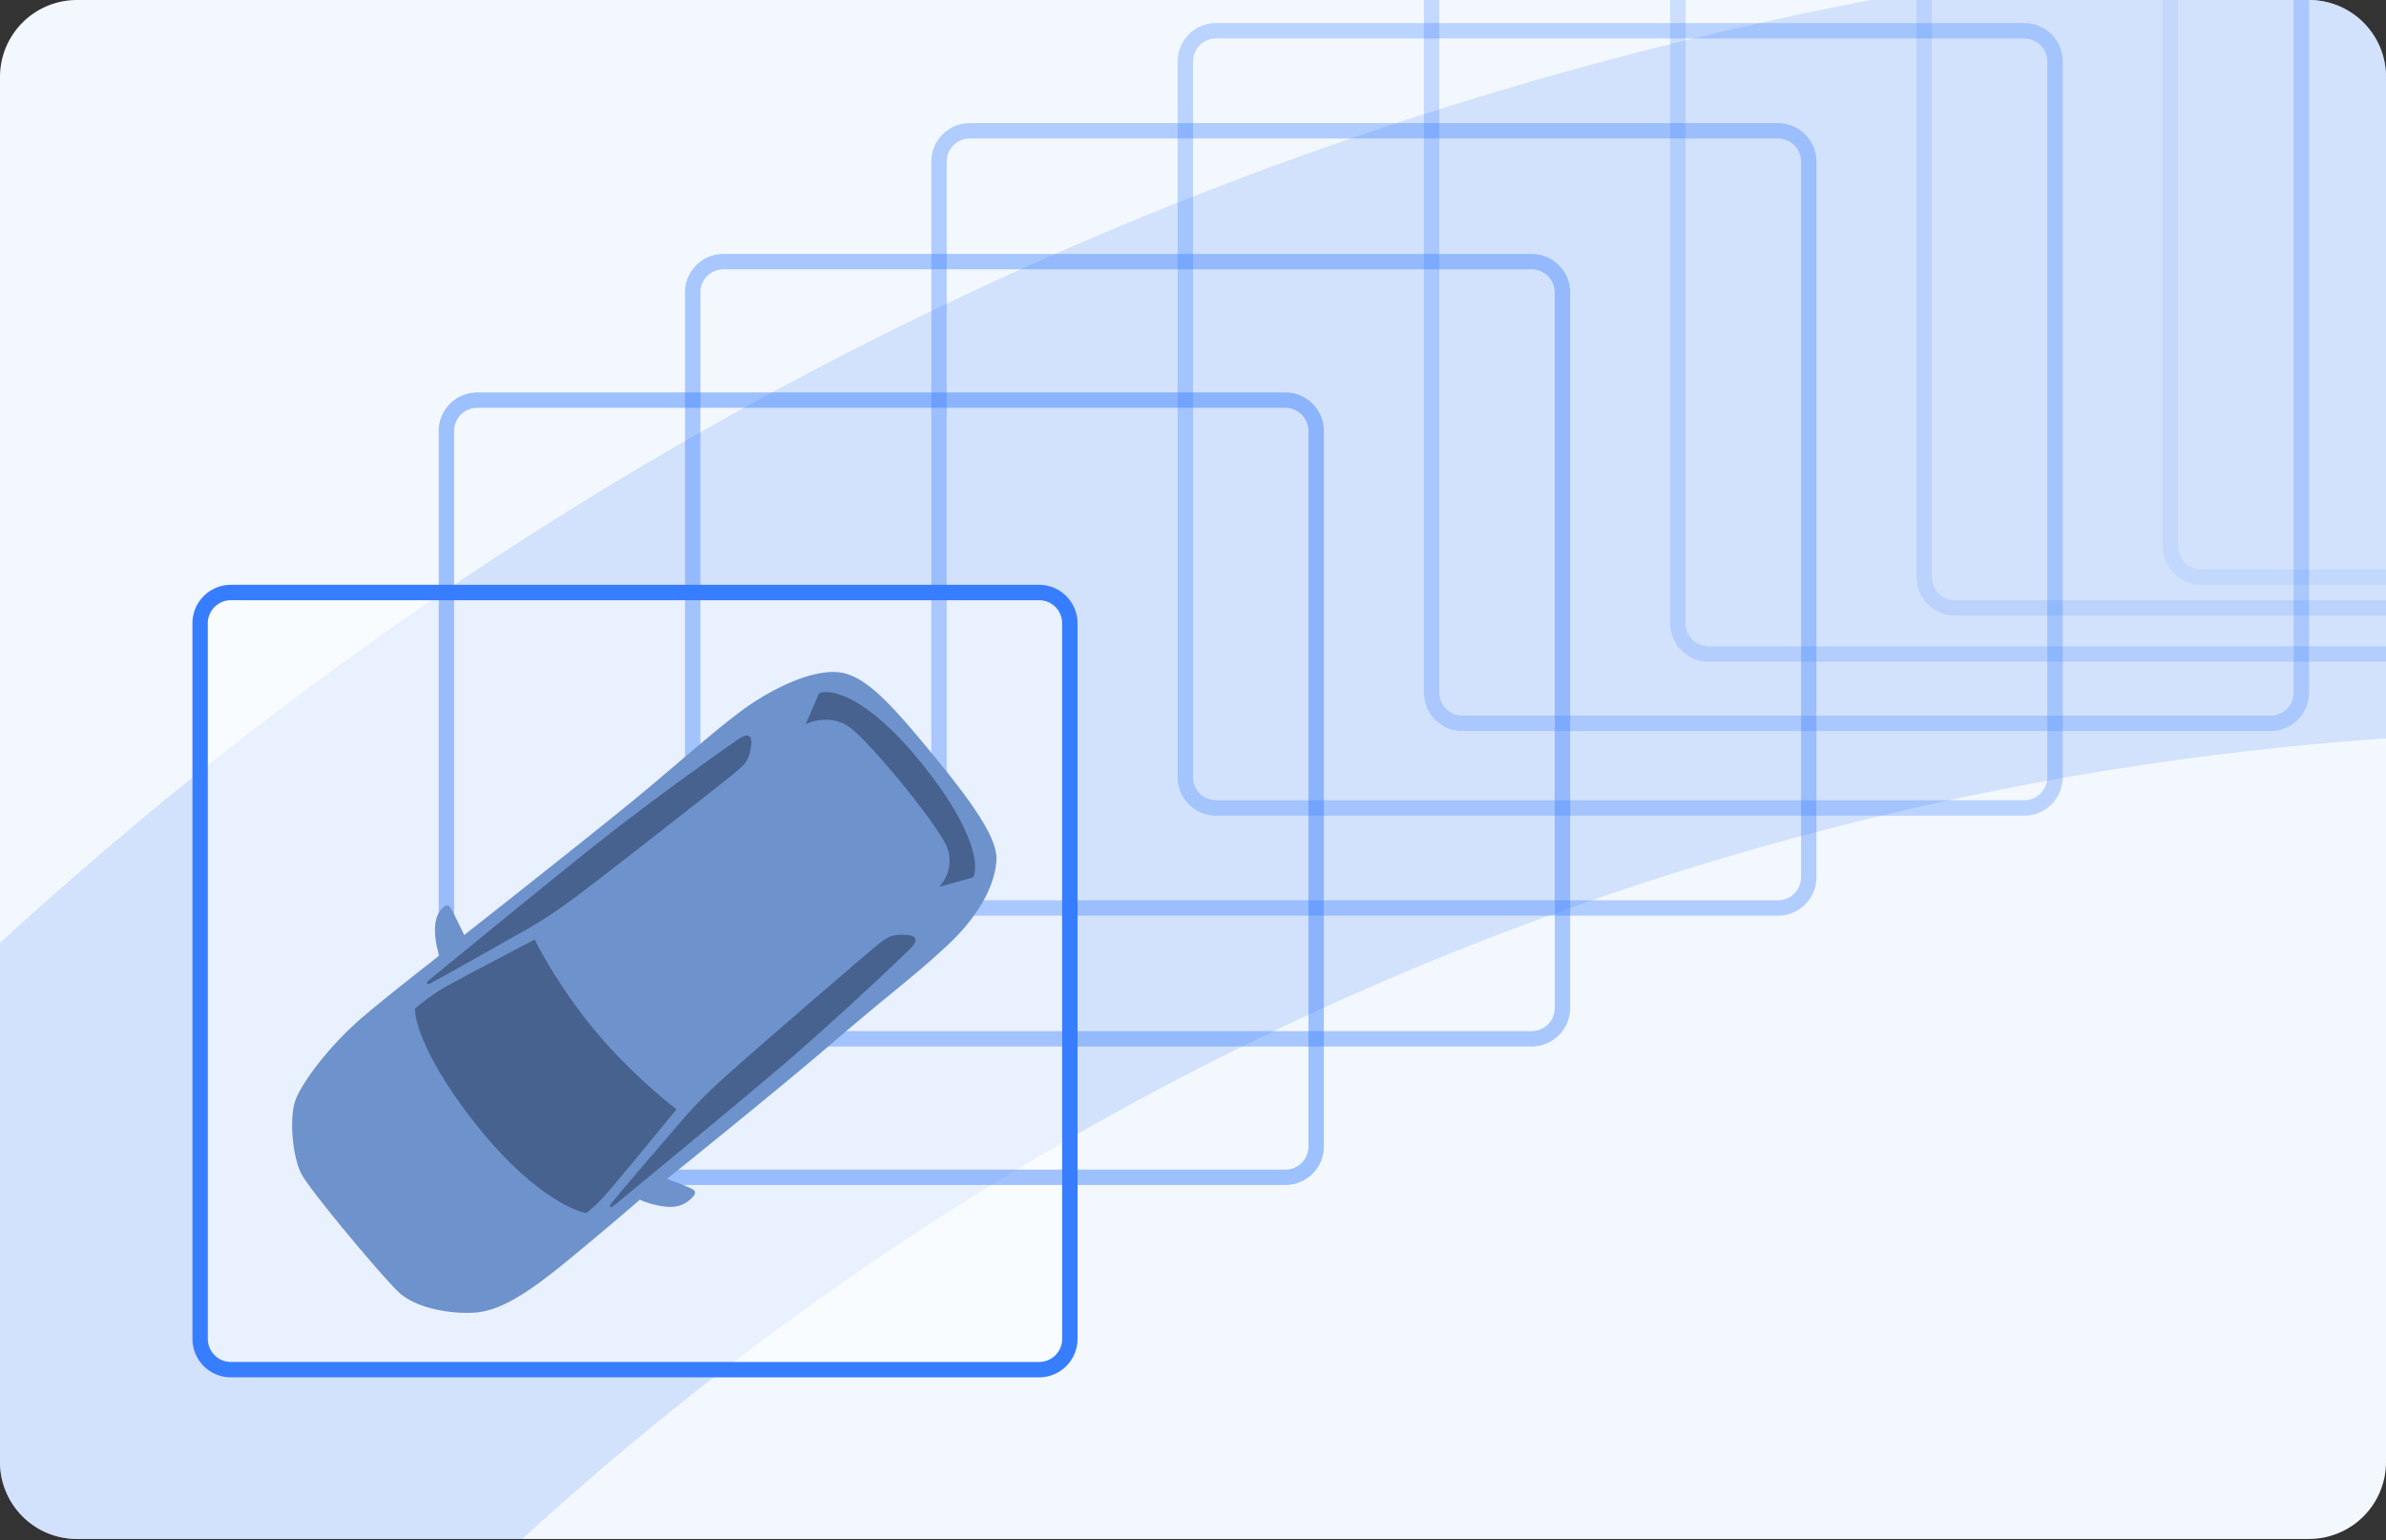 <svg width="285" height="184" fill="none" xmlns="http://www.w3.org/2000/svg"><rect width="100%" height="100%" fill="#333333" stroke="none"/><path d="M0 9.194A9.194 9.194 0 0 1 9.194 0h266.612A9.194 9.194 0 0 1 285 9.194v165.483a9.194 9.194 0 0 1-9.194 9.194H9.194A9.194 9.194 0 0 1 0 174.677V9.194z" fill="#F3F8FF"/><path opacity=".5" d="M223.468 0C138.272 16.374 61.442 56.269 0 112.663v62.014a9.194 9.194 0 0 0 9.194 9.194h53.191C121.901 129.341 199.421 94.143 285 88.226V9.194A9.194 9.194 0 0 0 275.806 0h-52.338z" fill="#B3CDFA"/><path d="M22.984 74.468a4.597 4.597 0 0 1 4.597-4.597h96.532a4.597 4.597 0 0 1 4.597 4.597v85.5a4.597 4.597 0 0 1-4.597 4.597H27.581a4.597 4.597 0 0 1-4.597-4.597v-85.5z" fill="#fff" fill-opacity=".5"/><path opacity=".45" fill-rule="evenodd" clip-rule="evenodd" d="M153.532 48.726H57a2.758 2.758 0 0 0-2.758 2.758v85.5A2.758 2.758 0 0 0 57 139.742h96.532a2.758 2.758 0 0 0 2.758-2.758v-85.5a2.758 2.758 0 0 0-2.758-2.758zM57 46.887a4.597 4.597 0 0 0-4.597 4.597v85.5A4.597 4.597 0 0 0 57 141.581h96.532a4.597 4.597 0 0 0 4.597-4.597v-85.5a4.597 4.597 0 0 0-4.597-4.597H57z" fill="#377DFF"/><path opacity=".4" fill-rule="evenodd" clip-rule="evenodd" d="M182.952 32.178H86.419a2.758 2.758 0 0 0-2.758 2.758v85.5a2.758 2.758 0 0 0 2.758 2.758h96.533a2.758 2.758 0 0 0 2.758-2.758v-85.5a2.758 2.758 0 0 0-2.758-2.758zm-96.533-1.84a4.597 4.597 0 0 0-4.596 4.598v85.5a4.597 4.597 0 0 0 4.596 4.596h96.533a4.596 4.596 0 0 0 4.596-4.596v-85.5a4.597 4.597 0 0 0-4.596-4.597H86.419z" fill="#377DFF"/><path opacity=".35" fill-rule="evenodd" clip-rule="evenodd" d="M212.371 16.548h-96.532a2.757 2.757 0 0 0-2.758 2.758v85.5a2.758 2.758 0 0 0 2.758 2.758h96.532a2.758 2.758 0 0 0 2.758-2.758v-85.5a2.758 2.758 0 0 0-2.758-2.758zm-96.532-1.838a4.597 4.597 0 0 0-4.597 4.596v85.5a4.597 4.597 0 0 0 4.597 4.597h96.532a4.597 4.597 0 0 0 4.597-4.597v-85.5a4.597 4.597 0 0 0-4.597-4.597h-96.532z" fill="#377DFF"/><path opacity=".3" fill-rule="evenodd" clip-rule="evenodd" d="M241.79 4.597h-96.532a2.758 2.758 0 0 0-2.758 2.758v85.5a2.758 2.758 0 0 0 2.758 2.758h96.532a2.757 2.757 0 0 0 2.758-2.758v-85.5a2.758 2.758 0 0 0-2.758-2.758zm-96.532-1.839a4.597 4.597 0 0 0-4.597 4.597v85.5a4.597 4.597 0 0 0 4.597 4.597h96.532a4.597 4.597 0 0 0 4.597-4.597v-85.5a4.597 4.597 0 0 0-4.597-4.597h-96.532z" fill="#377DFF"/><path opacity=".25" d="M170.081 0v82.742a4.597 4.597 0 0 0 4.596 4.597h96.533a4.597 4.597 0 0 0 4.596-4.597V0h-1.838v82.742a2.758 2.758 0 0 1-2.758 2.758h-96.533a2.758 2.758 0 0 1-2.758-2.758V0h-1.838z" fill="#377DFF"/><path fill-rule="evenodd" clip-rule="evenodd" d="M124.113 71.71H27.581a2.758 2.758 0 0 0-2.758 2.758v85.5a2.758 2.758 0 0 0 2.758 2.758h96.532a2.758 2.758 0 0 0 2.758-2.758v-85.5a2.758 2.758 0 0 0-2.758-2.758zm-96.532-1.84a4.597 4.597 0 0 0-4.597 4.597v85.5a4.597 4.597 0 0 0 4.597 4.597h96.532a4.597 4.597 0 0 0 4.597-4.597v-85.5a4.597 4.597 0 0 0-4.597-4.597H27.581z" fill="#377DFF"/><path d="M100.683 80.403c-2.972-.627-7.55 1.382-11.264 3.909-3.722 2.622-8.22 6.758-13.664 11.234-4.355 3.582-15.354 12.274-20.309 16.172-.28-.589-.928-1.94-1.284-2.629-.446-.862-.661-1.124-1.08-.78-.419.345-1.056.957-1.12 2.588-.05 1.304.341 2.761.5 3.274-1.515 1.217-5.471 4.253-8.83 7.084-4.197 3.539-7.305 7.762-8.24 9.934-.934 2.172-.445 7.035.609 9.064s9.681 12.308 11.622 14.135c1.94 1.826 5.814 2.59 8.86 2.454 3.048-.136 6.272-2.085 11.297-6.217a457.6 457.6 0 0 0 8.657-7.293c.32.176 1.32.581 2.763.799 1.803.272 2.684-.364 3.103-.708.419-.345 1.152-.947.373-1.36-.622-.331-2.267-.944-3.012-1.209 4.319-3.463 14.344-11.582 19.894-16.357 6.939-5.968 9.153-7.437 13.492-11.443 4.34-4.007 5.866-7.807 5.97-10.348.103-2.542-2.725-6.622-7.546-12.486-4.821-5.863-7.818-9.19-10.791-9.817z" fill="#6D92CC"/><path d="M51.19 117.146c-.366.302-.244.558.264.32.507-.239 8.44-4.709 11.615-6.517 2.94-1.674 5.221-3.417 7.945-5.5l.662-.505c3.026-2.31 14.527-11.32 15.996-12.528 1.47-1.208 1.854-1.703 2.055-3.384.2-1.682-.92-1.118-1.436-.783-.516.335-10.058 7.02-17.44 12.911-5.905 4.712-15.567 12.621-19.66 15.986zm29.622 15.393c-2.076 2.526-6.577 7.987-7.969 9.623-1.392 1.637-2.461 2.521-2.821 2.759-1.818-.29-6.98-2.79-13.087-10.474-6.107-7.684-7.447-12.508-7.353-13.96.526-.462 1.947-1.601 3.418-2.459 1.177-.687 4.962-2.675 8.404-4.482l.004-.002c.856-.45 1.692-.888 2.46-1.293.813 1.7 3.36 6.222 7.045 10.703 3.685 4.481 8.135 8.257 9.9 9.585zm15.422-46.021 1.612-3.695c1.372-.572 5.748.31 12.276 8.42s6.779 12.443 6.089 13.596l-4.008 1.102c.713-.733 1.868-2.765.779-5.028-1.361-2.83-9.142-12.401-11.578-14.083-1.95-1.346-4.259-.769-5.17-.312zM73.02 143.763c-.333.452-.105.622.262.32 4.093-3.366 13.72-11.317 19.486-16.2 7.206-6.103 15.61-14.173 16.039-14.614.428-.442 1.198-1.431-.491-1.56-1.689-.128-2.248.153-3.718 1.361-1.469 1.208-12.532 10.751-15.383 13.273-.21.187-.419.37-.624.551-2.57 2.271-4.721 4.171-6.932 6.732-2.387 2.766-8.307 9.686-8.64 10.137z" fill="#47628E"/><path opacity=".1" d="M285 68.032h-22.065a2.758 2.758 0 0 1-2.758-2.758V0h-1.838v65.274a4.597 4.597 0 0 0 4.596 4.597H285v-1.839z" fill="#377DFF"/><path opacity=".15" d="M285 71.71h-51.484a2.758 2.758 0 0 1-2.758-2.758V0h-1.839v68.952a4.597 4.597 0 0 0 4.597 4.596H285V71.71z" fill="#377DFF"/><path opacity=".2" d="M285 77.226h-80.903a2.758 2.758 0 0 1-2.758-2.758V0H199.5v74.468a4.597 4.597 0 0 0 4.597 4.596H285v-1.838z" fill="#377DFF"/></svg>